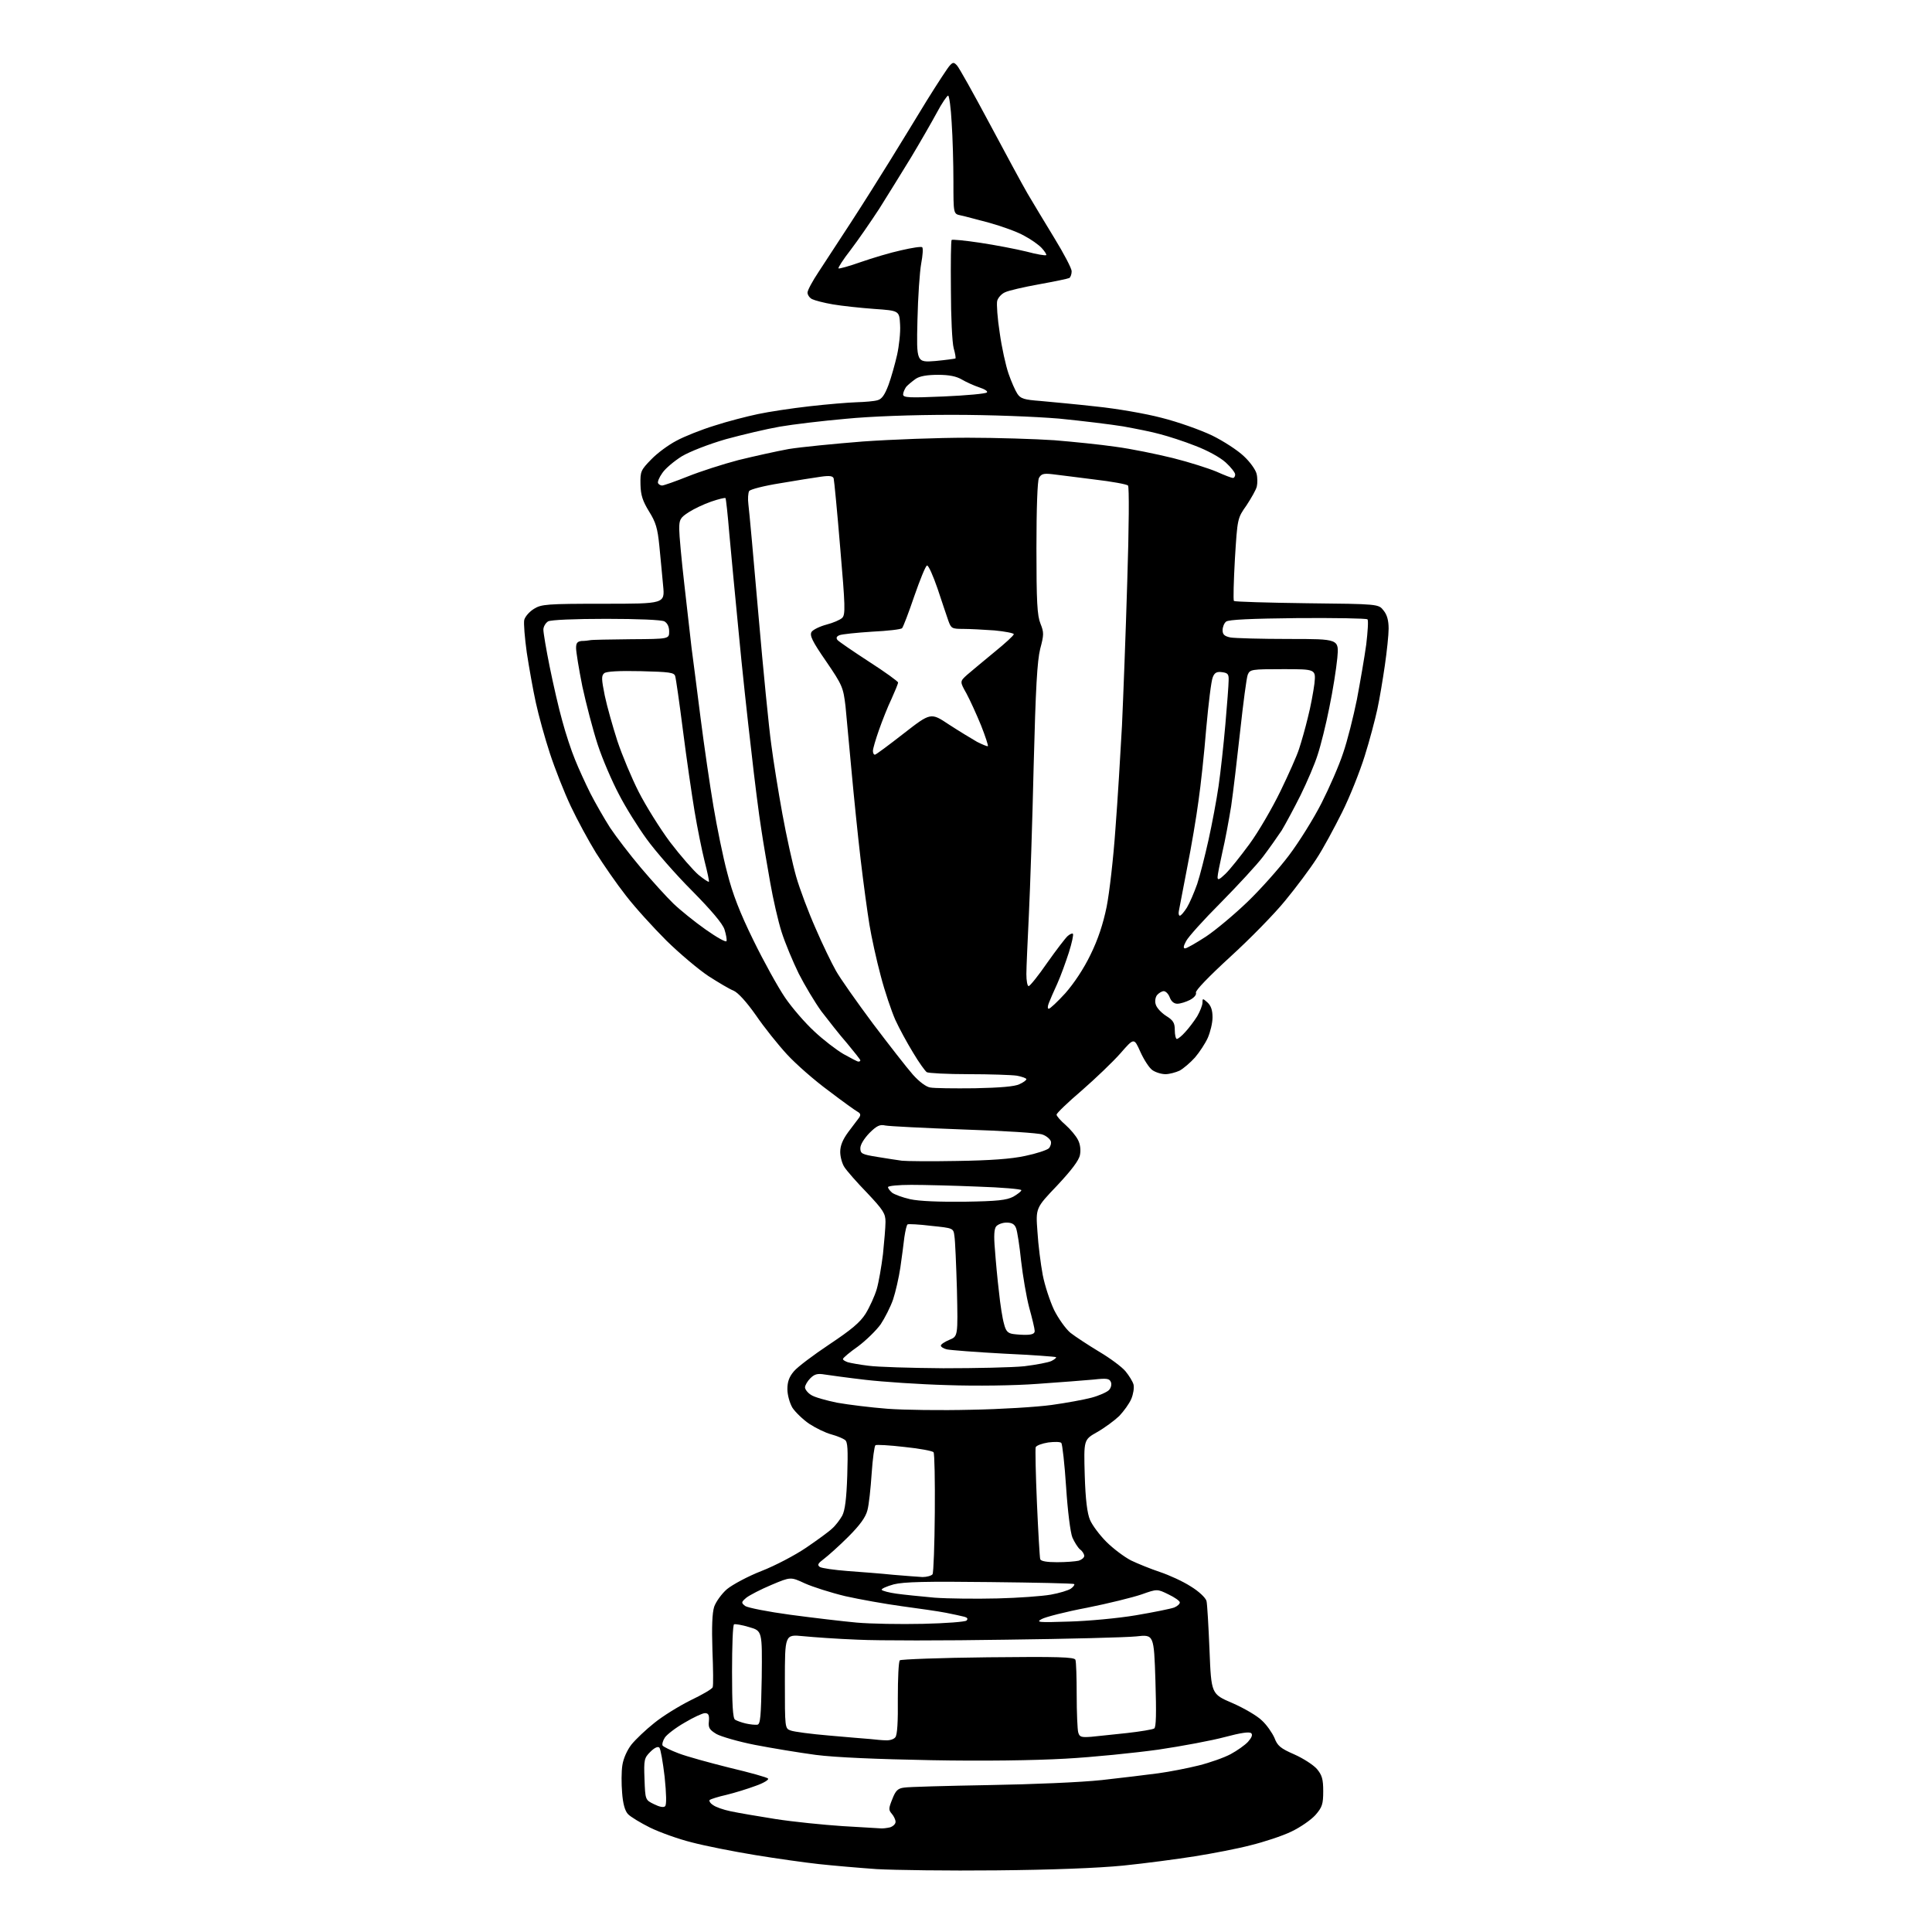 <?xml version="1.0" encoding="UTF-8" standalone="no"?>
<svg 
  version="1.1" 
  xmlns="http://www.w3.org/2000/svg" 
  xmlns:xlink="http://www.w3.org/1999/xlink" 
  xmlns:svg="http://www.w3.org/2000/svg"
  xmlns:rdf="http://www.w3.org/1999/02/22-rdf-syntax-ns#"
  xmlns:cc="http://creativecommons.org/ns#"
  xmlns:dc="http://purl.org/dc/elements/1.1/"
  viewBox="0 0 768 768"
  width="768"
  height="768"
>
<style>svg {background-color: white; }</style>"
<path stroke="none" fill="black" fill-rule="evenodd" d="M396.0,743.5C377.0,743.7 355.6,743.4 348.5,743.0C341.4,742.5 331.0,741.6 325.5,741.0C320.0,740.4 308.6,738.8 300.1,737.4C291.6,736.0 280.4,733.8 275.1,732.4C269.8,731.1 262.3,728.4 258.4,726.5C254.6,724.6 250.6,722.2 249.6,721.1C248.4,719.8 247.6,716.9 247.3,712.6C247.0,709.1 247.0,704.2 247.4,701.7C247.8,699.0 249.3,695.7 251.0,693.5C252.7,691.4 256.7,687.6 260.1,684.9C263.4,682.2 269.9,678.2 274.5,675.9C279.1,673.7 283.1,671.4 283.3,670.7C283.6,670.0 283.5,663.4 283.2,656.0C282.9,646.7 283.1,641.2 283.9,638.7C284.6,636.7 286.9,633.5 289.0,631.7C291.2,629.9 297.3,626.6 302.7,624.5C308.1,622.4 316.1,618.2 320.5,615.2C324.9,612.2 329.6,608.8 330.8,607.6C332.1,606.5 333.9,604.1 334.8,602.5C335.9,600.4 336.5,595.7 336.8,586.5C337.1,576.2 337.0,573.2 335.9,572.4C335.1,571.8 332.7,570.8 330.5,570.2C328.2,569.6 324.3,567.7 321.7,566.0C319.2,564.3 316.2,561.4 315.0,559.6C313.9,557.7 313.0,554.5 313.0,552.2C313.0,549.3 313.7,547.3 315.6,545.1C317.0,543.4 323.4,538.6 329.7,534.4C338.4,528.6 341.9,525.7 344.1,522.2C345.7,519.6 347.7,515.2 348.5,512.5C349.3,509.8 350.4,503.4 351.0,498.5C351.5,493.6 352.0,487.8 352.0,485.7C352.0,482.4 351.1,481.0 344.7,474.2C340.6,470.0 336.6,465.4 335.7,464.0C334.8,462.7 334.0,459.9 334.0,457.9C334.0,455.4 335.0,453.0 337.2,450.0C339.0,447.6 340.9,445.1 341.5,444.3C342.2,443.3 342.1,442.6 341.0,442.0C340.2,441.6 334.9,437.8 329.4,433.6C323.8,429.5 316.4,423.0 312.9,419.2C309.3,415.3 303.7,408.3 300.5,403.6C296.7,398.2 293.4,394.6 291.6,393.8C290.0,393.2 285.5,390.5 281.6,388.0C277.7,385.4 270.2,379.1 264.9,373.9C259.7,368.7 252.4,360.7 248.8,356.0C245.1,351.3 239.8,343.6 236.9,339.0C234.0,334.3 229.5,326.0 226.9,320.5C224.3,315.0 220.6,305.6 218.6,299.5C216.6,293.4 214.1,284.4 213.0,279.3C211.9,274.3 210.3,265.3 209.4,259.4C208.6,253.6 208.1,247.7 208.4,246.4C208.8,245.0 210.5,243.1 212.3,242.0C215.2,240.2 217.4,240.0 239.9,240.0C264.3,240.0 264.3,240.0 263.6,232.8C263.2,228.8 262.6,221.7 262.1,217.0C261.4,210.0 260.7,207.6 258.0,203.3C255.5,199.2 254.7,196.9 254.6,192.6C254.5,187.4 254.7,186.9 258.9,182.6C261.3,180.1 265.8,176.8 268.9,175.2C272.0,173.5 278.8,170.8 284.0,169.2C289.2,167.5 297.0,165.5 301.3,164.6C305.5,163.7 314.7,162.3 321.8,161.5C328.8,160.7 337.2,160.0 340.5,159.9C343.8,159.8 347.5,159.5 348.8,159.1C350.5,158.7 351.7,157.0 353.2,153.0C354.3,150.0 355.8,144.6 356.6,141.1C357.4,137.5 358.0,132.1 357.8,129.1C357.5,123.5 357.5,123.5 347.5,122.8C342.0,122.4 334.6,121.6 331.1,121.0C327.5,120.4 323.8,119.4 322.8,118.9C321.8,118.4 321.0,117.2 321.0,116.3C321.0,115.4 323.0,111.7 325.4,108.1C327.8,104.4 333.5,95.7 338.2,88.5C342.9,81.3 349.8,70.3 353.7,64.0C357.6,57.7 364.2,46.9 368.4,40.0C372.7,33.1 376.8,26.8 377.6,26.0C378.8,24.7 379.2,24.7 380.4,26.0C381.2,26.8 387.0,37.2 393.3,49.0C399.6,60.8 406.4,73.4 408.5,77.0C410.6,80.6 415.4,88.5 419.1,94.6C422.9,100.8 426.0,106.7 426.0,107.8C426.0,109.0 425.6,110.1 425.1,110.5C424.5,110.8 419.2,111.9 413.1,113.0C407.0,114.1 400.9,115.5 399.5,116.2C398.1,116.8 396.7,118.4 396.4,119.6C396.1,120.8 396.5,126.6 397.4,132.3C398.2,138.1 399.8,145.3 400.9,148.5C402.0,151.7 403.6,155.3 404.4,156.5C405.7,158.5 407.1,158.9 413.7,159.4C418.0,159.8 427.9,160.7 435.8,161.6C443.7,162.4 455.4,164.4 461.8,166.1C468.2,167.7 477.2,170.9 481.8,173.1C486.3,175.3 492.0,179.0 494.4,181.3C496.9,183.6 499.1,186.7 499.5,188.3C499.9,189.8 499.9,192.1 499.6,193.4C499.3,194.7 497.4,198.0 495.5,200.9C491.9,206.0 491.9,206.0 490.9,222.1C490.4,231.0 490.2,238.5 490.5,238.9C490.9,239.2 503.9,239.6 519.6,239.8C548.0,240.1 548.0,240.1 550.0,242.7C551.4,244.4 552.0,246.7 552.0,249.9C552.0,252.4 551.3,259.0 550.5,264.5C549.7,270.0 548.4,277.9 547.5,282.0C546.6,286.1 544.4,294.5 542.5,300.5C540.6,306.6 536.6,316.7 533.5,322.9C530.4,329.1 525.9,337.5 523.3,341.4C520.8,345.3 515.2,352.8 510.9,358.0C506.7,363.2 496.8,373.3 489.0,380.4C480.4,388.3 475.1,393.8 475.4,394.6C475.7,395.4 474.7,396.6 473.0,397.5C471.4,398.3 469.2,399.0 468.0,399.0C466.7,399.0 465.6,398.1 465.0,396.5C464.5,395.1 463.4,394.0 462.6,394.0C461.9,394.0 460.7,394.7 460.0,395.5C459.3,396.3 459.0,398.0 459.4,399.2C459.7,400.5 461.5,402.5 463.5,403.8C466.4,405.6 467.0,406.6 467.0,409.5C467.0,411.4 467.4,413.0 467.8,413.0C468.3,413.0 469.8,411.8 471.2,410.2C472.6,408.7 474.7,405.9 475.9,404.0C477.0,402.1 478.0,399.6 478.0,398.6C478.0,396.8 478.1,396.8 480.0,398.5C481.4,399.8 482.0,401.6 482.0,404.4C482.0,406.7 481.1,410.3 480.1,412.6C479.1,414.8 476.8,418.3 475.0,420.4C473.2,422.4 470.4,424.8 468.9,425.6C467.4,426.3 464.8,427.0 463.3,427.0C461.7,427.0 459.4,426.3 458.1,425.4C456.8,424.5 454.7,421.2 453.3,418.1C450.8,412.5 450.8,412.5 445.4,418.7C442.4,422.1 435.5,428.7 430.0,433.5C424.5,438.2 420.0,442.5 420.0,443.1C420.0,443.6 421.6,445.5 423.6,447.2C425.5,448.9 427.7,451.5 428.5,453.1C429.4,454.8 429.7,457.1 429.3,459.1C428.9,461.3 425.9,465.2 420.2,471.3C411.7,480.2 411.7,480.2 412.4,489.6C412.7,494.8 413.7,502.5 414.5,506.8C415.3,511.0 417.4,517.3 419.0,520.7C420.7,524.1 423.6,528.2 425.5,529.8C427.4,531.3 432.6,534.7 436.9,537.3C441.3,539.9 446.0,543.4 447.4,545.1C448.8,546.8 450.3,549.2 450.6,550.4C450.9,551.7 450.5,554.2 449.7,556.1C448.9,558.0 446.7,561.0 444.9,562.9C443.0,564.7 439.1,567.6 436.1,569.3C430.8,572.3 430.8,572.3 431.2,586.4C431.5,596.3 432.2,601.6 433.3,604.2C434.2,606.3 437.1,610.2 439.8,612.9C442.5,615.6 446.9,618.9 449.6,620.3C452.3,621.6 457.5,623.7 461.1,624.9C464.7,626.1 470.2,628.6 473.3,630.6C476.6,632.6 479.2,635.1 479.6,636.4C479.9,637.6 480.4,646.4 480.8,656.0C481.5,673.4 481.5,673.4 489.9,677.0C494.5,679.0 499.8,682.1 501.6,683.9C503.5,685.6 505.7,688.8 506.6,690.8C507.8,694.0 509.0,695.0 514.5,697.4C518.1,699.0 522.1,701.6 523.5,703.2C525.5,705.6 526.0,707.2 526.0,712.0C526.0,717.2 525.6,718.4 522.9,721.5C521.2,723.4 516.9,726.4 513.3,728.1C509.8,729.8 502.5,732.2 497.2,733.5C491.9,734.9 481.9,736.8 475.0,737.9C468.1,739.0 455.3,740.7 446.5,741.6C436.3,742.6 418.0,743.3 396.0,743.5zM350.0,726.8C350.8,726.9 352.5,726.7 353.8,726.4C355.0,726.0 356.0,725.1 356.0,724.2C356.0,723.4 355.3,721.9 354.5,721.0C353.2,719.5 353.2,718.9 354.7,715.2C356.0,711.8 356.9,710.9 359.4,710.6C361.1,710.3 376.2,709.9 393.0,709.6C410.7,709.3 429.6,708.5 438.0,707.6C446.0,706.7 456.1,705.5 460.5,704.9C464.9,704.3 472.1,702.9 476.5,701.8C480.9,700.7 486.6,698.7 489.2,697.3C491.8,695.9 494.9,693.7 496.1,692.4C497.6,690.7 498.0,689.6 497.4,689.0C496.7,688.3 493.3,688.8 486.9,690.5C481.7,691.9 469.9,694.1 460.5,695.5C451.1,696.8 434.5,698.5 423.5,699.1C411.1,699.8 390.7,700.1 370.0,699.7C348.6,699.3 332.1,698.6 324.3,697.6C317.6,696.7 306.7,694.9 300.0,693.6C293.4,692.3 286.6,690.3 284.8,689.3C282.0,687.6 281.5,686.8 281.8,684.2C282.0,681.7 281.6,681.0 280.2,681.0C279.3,681.0 275.6,682.7 272.1,684.8C268.6,686.8 265.1,689.5 264.3,690.7C263.5,691.9 263.1,693.4 263.4,693.9C263.8,694.4 266.6,695.8 269.8,697.0C272.9,698.2 282.0,700.7 290.0,702.7C298.0,704.6 304.9,706.5 305.3,707.0C305.8,707.4 303.6,708.8 300.4,709.9C297.2,711.1 292.0,712.7 288.7,713.5C285.5,714.2 282.5,715.2 282.1,715.5C281.8,715.9 282.3,716.8 283.4,717.5C284.4,718.3 287.5,719.4 290.4,720.0C293.2,720.6 301.3,722.0 308.3,723.1C315.4,724.2 327.3,725.4 334.8,725.9C342.4,726.3 349.2,726.8 350.0,726.8zM264.4,718.0C265.0,717.4 264.9,713.1 264.2,706.3C263.5,700.4 262.6,695.2 262.1,694.7C261.5,694.1 260.1,694.8 258.5,696.4C256.1,698.8 255.9,699.5 256.2,707.2C256.5,715.5 256.5,715.5 260.0,717.2C262.2,718.3 263.8,718.6 264.4,718.0zM352.1,691.8C353.6,691.9 355.3,691.4 355.9,690.6C356.7,689.7 357.0,684.5 356.9,675.0C356.9,667.2 357.2,660.4 357.7,660.0C358.1,659.6 373.9,659.0 392.7,658.8C420.8,658.5 427.1,658.7 427.5,659.8C427.8,660.6 428.0,666.9 428.0,673.8C428.0,680.8 428.3,687.5 428.6,688.6C429.1,690.5 429.8,690.7 433.8,690.4C436.4,690.1 442.8,689.5 448.1,688.9C453.4,688.3 458.2,687.5 458.8,687.1C459.6,686.7 459.7,681.0 459.3,668.1C458.7,649.7 458.7,649.7 451.6,650.5C447.7,650.9 424.5,651.5 400.0,651.8C375.5,652.2 349.0,652.2 341.0,651.8C333.0,651.5 323.2,650.8 319.2,650.4C312.0,649.7 312.0,649.7 312.0,668.4C312.0,686.9 312.0,687.1 314.3,687.9C315.6,688.4 322.4,689.3 329.5,689.9C336.7,690.5 344.1,691.2 346.0,691.3C347.9,691.5 350.7,691.8 352.1,691.8zM301.0,685.6C302.3,685.5 302.5,682.5 302.8,666.9C303.0,648.3 303.0,648.3 297.8,646.8C294.9,645.9 292.2,645.5 291.8,645.7C291.3,645.9 291.0,654.4 291.0,664.5C291.0,677.4 291.3,683.1 292.2,683.6C292.8,684.0 294.7,684.7 296.4,685.1C298.1,685.5 300.2,685.7 301.0,685.6zM366.9,645.5C375.9,645.3 383.7,644.7 384.2,644.2C384.9,643.5 384.5,643.0 383.4,642.7C382.3,642.4 379.0,641.7 376.0,641.1C373.0,640.5 365.1,639.4 358.5,638.5C351.9,637.6 341.8,635.8 336.0,634.5C330.2,633.1 323.0,630.8 319.9,629.4C314.3,626.8 314.3,626.8 306.7,630.0C302.4,631.8 298.0,634.1 296.7,635.1C294.6,636.9 294.6,637.1 296.2,638.4C297.2,639.1 305.3,640.7 314.2,641.9C323.2,643.1 335.0,644.5 340.5,645.0C346.0,645.5 357.9,645.7 366.9,645.5zM425.0,644.6C432.4,644.4 444.4,643.3 451.5,642.1C458.6,640.9 465.5,639.5 466.8,639.0C468.0,638.5 469.0,637.6 469.0,637.0C469.0,636.4 467.0,635.0 464.5,633.8C460.0,631.6 460.0,631.6 453.8,633.8C450.3,635.0 440.6,637.4 432.1,639.1C423.6,640.7 415.5,642.8 414.1,643.6C411.7,644.9 412.7,645.0 425.0,644.6zM396.5,635.4C404.8,635.2 414.3,634.5 417.7,633.9C421.1,633.3 424.7,632.2 425.7,631.5C426.7,630.8 427.3,629.9 427.0,629.7C426.7,629.4 411.6,629.1 393.5,628.9C368.1,628.6 359.3,628.8 355.3,629.8C352.4,630.6 350.2,631.6 350.5,632.0C350.8,632.4 353.4,633.1 356.3,633.5C359.1,633.9 366.0,634.6 371.5,635.1C377.0,635.5 388.2,635.6 396.5,635.4zM366.7,626.9C368.4,626.9 370.2,626.4 370.7,625.8C371.1,625.1 371.5,614.1 371.6,601.3C371.7,588.6 371.5,577.8 371.1,577.3C370.8,576.8 365.6,575.8 359.6,575.2C353.7,574.5 348.4,574.2 348.0,574.5C347.6,574.8 346.9,579.8 346.5,585.7C346.1,591.7 345.4,598.3 344.8,600.4C344.1,603.1 341.9,606.2 337.2,610.9C333.5,614.6 329.1,618.5 327.5,619.7C325.1,621.5 324.8,622.1 325.9,622.9C326.7,623.4 331.7,624.1 336.9,624.5C342.2,624.9 350.3,625.5 355.0,626.0C359.7,626.4 364.9,626.8 366.7,626.9zM420.2,621.0C423.7,621.0 427.5,620.7 428.8,620.4C430.0,620.0 431.0,619.2 431.0,618.5C431.0,617.8 430.3,616.6 429.3,615.9C428.4,615.1 427.1,613.0 426.3,611.2C425.5,609.3 424.4,600.5 423.8,591.2C423.2,582.0 422.3,574.1 421.9,573.6C421.5,573.1 419.1,573.1 416.7,573.4C414.2,573.8 412.0,574.6 411.7,575.3C411.5,576.0 411.7,586.0 412.2,597.5C412.7,609.0 413.3,619.1 413.5,619.8C413.8,620.6 416.1,621.0 420.2,621.0zM386.0,560.4C397.8,560.2 412.2,559.3 418.0,558.5C423.8,557.7 430.9,556.4 433.9,555.6C436.9,554.8 440.0,553.4 440.8,552.6C441.6,551.8 442.0,550.4 441.6,549.4C441.0,548.0 440.1,547.8 434.7,548.4C431.3,548.7 421.3,549.5 412.5,550.1C403.4,550.8 387.9,551.0 376.5,550.6C365.5,550.3 350.9,549.3 344.0,548.5C337.1,547.7 329.9,546.7 327.9,546.4C325.0,545.9 323.8,546.2 322.1,547.9C321.0,549.0 320.0,550.7 320.0,551.5C320.0,552.3 321.1,553.7 322.4,554.5C323.7,555.4 328.4,556.7 332.8,557.6C337.3,558.4 346.2,559.5 352.7,560.0C359.2,560.5 374.2,560.7 386.0,560.4zM375.0,543.9C387.9,543.9 402.4,543.6 407.2,543.1C412.0,542.5 416.8,541.6 418.0,541.0C419.2,540.4 420.0,539.7 419.8,539.5C419.6,539.3 410.3,538.6 399.2,538.1C388.0,537.5 377.8,536.7 376.4,536.4C375.1,536.1 374.0,535.4 374.0,534.9C374.0,534.4 375.5,533.4 377.4,532.6C380.8,531.2 380.8,531.2 380.4,512.8C380.1,502.8 379.7,493.1 379.4,491.4C379.0,488.2 379.0,488.2 370.2,487.3C365.4,486.7 361.2,486.5 360.8,486.7C360.4,486.9 359.9,489.2 359.5,491.8C359.2,494.4 358.5,499.8 357.9,503.9C357.3,507.9 356.0,513.6 355.0,516.6C354.0,519.5 351.7,524.0 350.1,526.4C348.4,528.8 344.3,532.8 341.1,535.2C337.8,537.5 335.1,539.8 335.1,540.2C335.0,540.6 335.9,541.1 337.0,541.5C338.0,541.8 341.8,542.5 345.2,542.9C348.7,543.4 362.1,543.8 375.0,543.9zM408.5,530.6C410.5,530.5 411.4,530.0 411.3,529.0C411.3,528.2 410.3,524.0 409.1,519.7C408.0,515.5 406.6,507.2 405.9,501.2C405.3,495.3 404.4,489.5 403.9,488.2C403.3,486.6 402.2,486.0 400.1,486.0C398.5,486.0 396.7,486.7 396.0,487.5C395.2,488.5 395.0,491.2 395.5,496.7C395.8,501.0 396.5,508.6 397.1,513.5C397.6,518.5 398.5,524.2 399.1,526.2C399.8,529.1 400.6,530.0 402.8,530.3C404.3,530.5 406.9,530.7 408.5,530.6zM383.5,477.7C396.5,477.5 400.1,477.1 402.8,475.7C404.5,474.7 406.0,473.6 406.0,473.1C406.0,472.7 398.2,472.0 388.8,471.7C379.3,471.3 367.3,471.0 362.2,471.0C357.2,471.0 353.0,471.4 353.0,471.9C353.0,472.4 353.7,473.3 354.6,474.1C355.5,474.8 358.7,476.0 361.8,476.7C365.4,477.5 373.3,477.8 383.5,477.7zM380.5,461.5C393.6,461.3 402.0,460.7 407.5,459.5C411.9,458.6 416.1,457.2 416.9,456.5C417.6,455.8 418.0,454.4 417.7,453.6C417.3,452.7 415.9,451.5 414.4,451.0C413.0,450.4 398.9,449.5 383.2,449.0C367.4,448.4 353.3,447.7 351.9,447.4C349.8,446.9 348.5,447.5 345.6,450.4C343.5,452.6 342.0,455.0 342.0,456.4C342.0,458.6 342.6,458.9 348.8,459.9C352.5,460.5 356.9,461.2 358.5,461.4C360.1,461.6 370.1,461.7 380.5,461.5zM387.5,432.6C397.6,432.4 403.4,431.9 405.2,431.0C406.8,430.3 408.0,429.4 408.0,429.0C408.0,428.6 406.3,428.0 404.2,427.6C402.2,427.3 393.5,427.0 385.0,427.0C376.5,427.0 369.0,426.6 368.4,426.2C367.8,425.8 365.3,422.4 363.0,418.5C360.6,414.6 357.4,408.7 355.9,405.4C354.4,402.0 351.7,394.1 350.1,387.9C348.4,381.6 346.4,372.4 345.6,367.5C344.8,362.6 343.2,350.9 342.1,341.5C341.0,332.1 339.4,316.4 338.5,306.5C337.6,296.6 336.5,285.0 336.1,280.7C335.2,273.3 334.9,272.4 328.4,262.9C322.8,254.8 321.8,252.6 322.6,251.2C323.2,250.3 325.9,249.0 328.5,248.3C331.2,247.6 334.0,246.4 334.8,245.6C336.1,244.3 336.0,241.0 334.0,217.8C332.8,203.3 331.6,190.9 331.4,190.2C331.1,189.2 329.8,189.0 326.3,189.5C323.6,189.9 316.4,191.0 310.1,192.1C303.8,193.1 298.3,194.5 297.8,195.2C297.4,195.9 297.2,198.3 297.5,200.5C297.8,202.7 299.6,222.5 301.5,244.5C303.4,266.5 305.7,289.7 306.6,296.0C307.4,302.3 309.4,314.7 311.0,323.5C312.6,332.3 315.1,343.6 316.5,348.5C317.9,353.4 321.4,362.7 324.2,369.0C326.9,375.3 330.6,382.9 332.3,385.9C333.9,388.8 340.6,398.3 347.0,406.9C353.5,415.5 360.6,424.6 362.9,427.2C365.4,430.0 368.2,432.1 369.8,432.3C371.3,432.6 379.2,432.7 387.5,432.6zM341.2,422.0C341.7,422.0 342.0,421.8 342.0,421.5C342.0,421.2 339.6,418.2 336.7,414.7C333.7,411.3 329.2,405.5 326.5,402.0C323.9,398.4 319.9,391.7 317.5,387.0C315.2,382.3 312.1,374.9 310.7,370.5C309.3,366.1 307.3,357.3 306.2,351.0C305.1,344.7 303.4,335.0 302.6,329.5C301.7,324.0 299.9,309.8 298.6,298.0C297.2,286.2 294.9,265.0 293.6,251.0C292.2,237.0 290.6,219.4 289.9,212.0C289.3,204.6 288.6,198.3 288.4,198.0C288.1,197.8 285.6,198.4 282.7,199.4C279.8,200.4 275.8,202.3 273.8,203.6C270.4,205.8 270.0,206.5 270.0,210.3C270.0,212.6 270.9,222.4 272.0,232.0C273.1,241.6 274.4,253.1 274.9,257.5C275.5,261.9 277.1,274.5 278.5,285.5C279.9,296.5 282.2,312.2 283.6,320.5C285.0,328.8 287.4,340.7 289.1,347.0C291.2,355.3 294.1,362.8 299.5,373.8C303.6,382.2 309.3,392.5 312.1,396.6C314.9,400.7 320.1,406.7 323.7,410.0C327.2,413.3 332.4,417.3 335.3,419.0C338.2,420.6 340.8,422.0 341.2,422.0zM416.9,401.0C417.4,401.0 420.4,398.2 423.5,394.8C427.0,390.8 430.8,385.1 433.5,379.5C436.5,373.4 438.5,367.3 439.9,360.5C441.0,355.0 442.6,341.1 443.4,329.5C444.3,317.9 445.4,299.5 446.0,288.5C446.5,277.5 447.5,251.7 448.1,231.2C448.8,209.6 448.9,193.5 448.4,193.0C447.9,192.5 441.9,191.4 435.0,190.6C428.1,189.7 420.6,188.8 418.3,188.5C414.8,188.1 413.9,188.4 413.0,190.0C412.4,191.1 412.0,202.1 412.0,217.9C412.0,239.2 412.3,244.7 413.6,247.9C415.0,251.4 415.0,252.3 413.5,257.9C412.3,262.8 411.7,273.2 410.9,304.3C410.4,326.4 409.5,353.1 409.0,363.5C408.5,373.9 408.0,384.6 408.0,387.2C408.0,389.9 408.4,392.0 408.9,392.0C409.4,392.0 412.8,387.8 416.3,382.7C419.9,377.6 423.6,372.8 424.4,372.1C425.3,371.3 426.3,370.9 426.5,371.2C426.8,371.5 426.1,374.8 424.9,378.6C423.7,382.3 421.7,387.9 420.3,391.0C418.9,394.0 417.4,397.5 416.9,398.8C416.4,400.1 416.4,401.0 416.9,401.0zM471.1,377.0C471.7,377.0 475.4,374.9 479.4,372.3C483.3,369.7 490.7,363.5 495.9,358.5C501.0,353.6 508.5,345.2 512.4,340.0C516.4,334.7 522.2,325.4 525.3,319.3C528.4,313.2 532.3,304.3 533.9,299.4C535.6,294.5 538.0,284.9 539.4,278.0C540.7,271.1 542.4,261.3 543.1,256.2C543.7,251.1 544.0,246.6 543.6,246.2C543.1,245.8 530.6,245.6 515.8,245.7C497.4,245.9 488.3,246.3 487.4,247.1C486.6,247.7 486.0,249.3 486.0,250.5C486.0,252.2 486.7,252.9 489.1,253.4C490.8,253.7 501.3,254.0 512.3,254.0C532.3,254.0 532.3,254.0 531.6,261.6C531.2,265.8 529.8,274.7 528.4,281.4C527.1,288.0 525.0,296.4 523.8,300.0C522.7,303.6 519.6,310.8 517.0,316.1C514.4,321.3 511.0,327.6 509.5,330.1C507.9,332.5 504.6,337.2 502.1,340.5C499.6,343.8 492.0,352.0 485.3,358.8C478.5,365.6 472.3,372.5 471.5,374.1C470.4,376.1 470.3,377.0 471.1,377.0zM288.8,374.1C289.0,373.5 288.6,371.4 288.0,369.5C287.3,367.2 282.7,361.8 275.1,354.1C268.6,347.6 260.5,338.3 257.1,333.6C253.6,328.8 248.6,320.8 246.0,315.7C243.3,310.6 239.5,301.8 237.6,296.0C235.7,290.2 233.0,279.8 231.5,272.9C230.1,265.9 229.0,259.1 229.0,257.6C229.0,255.6 229.5,255.0 231.2,254.8C232.5,254.8 233.9,254.6 234.5,254.5C235.1,254.3 242.4,254.2 250.8,254.1C266.0,254.0 266.0,254.0 266.0,251.0C266.0,249.1 265.3,247.7 264.1,247.0C262.9,246.4 253.7,246.0 241.0,246.0C228.3,246.0 219.1,246.4 217.9,247.0C216.9,247.6 216.0,249.1 216.0,250.3C216.0,251.5 217.1,258.1 218.5,265.0C219.9,271.9 222.1,281.6 223.5,286.5C224.8,291.4 227.1,298.4 228.6,302.0C230.0,305.5 232.8,311.6 234.7,315.4C236.7,319.3 240.2,325.4 242.5,329.0C244.9,332.6 250.4,339.8 254.8,345.0C259.2,350.2 265.0,356.6 267.7,359.2C270.3,361.7 276.1,366.4 280.5,369.5C284.9,372.6 288.6,374.7 288.8,374.1zM469.0,364.0C469.5,364.0 470.7,362.5 471.8,360.8C472.9,359.0 474.7,354.8 475.9,351.4C477.0,348.1 479.0,340.2 480.4,333.9C481.8,327.6 483.6,318.0 484.4,312.5C485.2,307.0 486.4,296.0 487.1,288.0C487.8,280.0 488.4,272.1 488.4,270.5C488.5,268.0 488.1,267.5 485.8,267.2C483.7,266.9 482.8,267.4 482.1,269.2C481.5,270.5 480.4,279.6 479.5,289.5C478.7,299.4 477.3,312.4 476.4,318.5C475.6,324.6 473.6,336.5 471.9,345.0C470.3,353.5 468.8,361.3 468.6,362.2C468.4,363.2 468.6,364.0 469.0,364.0zM281.8,350.5C282.0,350.4 281.2,346.7 280.1,342.4C279.0,338.0 277.2,329.1 276.1,322.5C275.0,315.9 272.9,301.5 271.5,290.5C270.1,279.5 268.7,269.7 268.4,268.8C268.0,267.3 266.1,267.1 254.7,266.8C245.9,266.6 241.1,266.9 240.2,267.6C239.0,268.6 239.1,270.0 240.4,276.5C241.3,280.8 243.6,288.9 245.4,294.5C247.3,300.2 251.1,309.3 253.9,314.8C256.7,320.3 262.3,329.3 266.4,334.8C270.6,340.3 275.7,346.1 277.7,347.8C279.8,349.5 281.6,350.7 281.8,350.5zM487.1,347.4C488.8,345.8 493.1,340.4 496.7,335.5C500.3,330.6 505.8,321.1 509.0,314.5C512.2,307.9 515.6,300.3 516.4,297.7C517.3,295.0 518.9,289.4 519.9,285.2C521.0,281.0 522.1,274.9 522.5,271.8C523.1,266.0 523.1,266.0 510.1,266.0C497.4,266.0 496.9,266.1 496.0,268.2C495.5,269.5 494.2,279.5 493.0,290.5C491.8,301.5 490.2,315.0 489.4,320.5C488.5,326.0 487.0,334.2 485.9,338.8C484.9,343.3 484.0,347.8 484.0,348.7C484.0,350.0 484.7,349.7 487.1,347.4zM347.8,300.0C348.2,300.0 353.3,296.2 359.2,291.6C370.0,283.2 370.0,283.2 377.2,288.0C381.2,290.6 386.3,293.7 388.4,294.9C390.6,296.0 392.5,296.8 392.7,296.6C392.9,296.4 391.7,292.7 390.0,288.4C388.2,284.0 385.6,278.3 384.2,275.7C381.5,270.9 381.5,270.9 384.5,268.2C386.2,266.7 391.1,262.7 395.3,259.2C399.5,255.8 403.0,252.6 403.0,252.1C403.0,251.7 399.6,251.0 395.3,250.6C391.1,250.3 385.5,250.0 382.9,250.0C378.4,250.0 378.1,249.8 377.0,246.8C376.4,245.0 374.4,239.2 372.7,234.0C370.9,228.8 369.1,224.7 368.5,224.8C367.9,225.0 365.7,230.5 363.4,237.1C361.2,243.6 359.0,249.3 358.6,249.7C358.2,250.2 352.8,250.8 346.7,251.1C340.5,251.5 334.7,252.1 333.7,252.5C332.5,253.0 332.3,253.6 332.9,254.4C333.4,255.0 339.1,258.9 345.4,263.0C351.8,267.1 357.0,270.9 357.0,271.3C357.0,271.8 355.8,274.7 354.4,277.8C352.9,280.9 350.7,286.5 349.4,290.2C348.1,293.9 347.0,297.6 347.0,298.5C347.0,299.3 347.3,300.0 347.8,300.0zM263.2,193.0C263.8,193.0 268.4,191.4 273.4,189.4C278.4,187.4 287.4,184.5 293.5,182.9C299.6,181.4 308.6,179.4 313.5,178.5C318.4,177.7 331.7,176.4 343.0,175.5C354.3,174.7 373.0,174.0 384.6,174.0C396.1,174.0 411.7,174.5 419.1,175.0C426.4,175.6 437.4,176.7 443.5,177.6C449.6,178.4 459.8,180.5 466.3,182.1C472.7,183.7 480.5,186.2 483.6,187.5C486.7,188.9 489.6,190.0 490.1,190.0C490.6,190.0 491.0,189.4 491.0,188.6C491.0,187.9 489.3,185.7 487.2,183.8C485.0,181.8 479.9,179.0 475.1,177.2C470.6,175.4 464.3,173.4 461.2,172.6C458.1,171.7 451.4,170.4 446.5,169.5C441.6,168.7 430.1,167.3 421.0,166.4C411.3,165.6 393.7,164.9 378.5,164.9C362.6,164.9 346.1,165.5 336.0,166.5C326.9,167.3 315.2,168.7 310.0,169.6C304.8,170.5 295.1,172.8 288.5,174.6C281.6,176.6 274.2,179.5 271.0,181.4C268.0,183.3 264.5,186.2 263.3,188.0C262.0,189.8 261.3,191.6 261.6,192.1C261.9,192.6 262.6,193.0 263.2,193.0zM375.2,157.6C384.2,157.2 391.9,156.5 392.3,156.0C392.8,155.6 391.5,154.7 389.3,154.0C387.2,153.3 384.1,151.9 382.4,150.9C380.2,149.6 377.4,149.0 372.9,149.0C368.6,149.0 365.6,149.5 364.0,150.6C362.6,151.6 360.9,153.0 360.2,153.8C359.6,154.7 359.0,156.0 359.0,156.8C359.0,158.1 361.4,158.2 375.2,157.6zM371.9,143.5C376.1,143.1 379.6,142.6 379.8,142.5C380.0,142.3 379.7,140.5 379.1,138.4C378.5,136.2 378.0,125.8 378.0,115.2C377.9,104.5 378.0,95.6 378.3,95.4C378.5,95.1 383.6,95.6 389.6,96.5C395.6,97.4 403.9,99.0 408.0,100.0C412.1,101.1 415.6,101.7 415.9,101.4C416.1,101.2 415.3,99.9 414.1,98.6C412.9,97.3 409.8,95.1 407.1,93.7C404.5,92.2 398.4,90.0 393.4,88.6C388.5,87.3 383.3,85.9 381.8,85.6C379.0,85.0 379.0,85.0 379.0,72.1C379.0,65.1 378.7,54.5 378.3,48.7C378.0,42.8 377.3,38.0 376.9,38.0C376.5,38.0 374.4,41.0 372.4,44.8C370.4,48.5 365.8,56.5 362.2,62.5C358.5,68.5 352.8,77.8 349.5,83.0C346.1,88.2 341.0,95.6 338.1,99.4C335.2,103.1 333.1,106.4 333.3,106.7C333.6,106.9 337.6,105.8 342.1,104.2C346.7,102.6 354.0,100.4 358.2,99.5C362.5,98.5 366.3,97.9 366.6,98.3C367.0,98.7 366.8,101.5 366.2,104.7C365.6,107.9 364.9,118.1 364.7,127.3C364.3,144.1 364.3,144.1 371.9,143.5z" />

</svg>